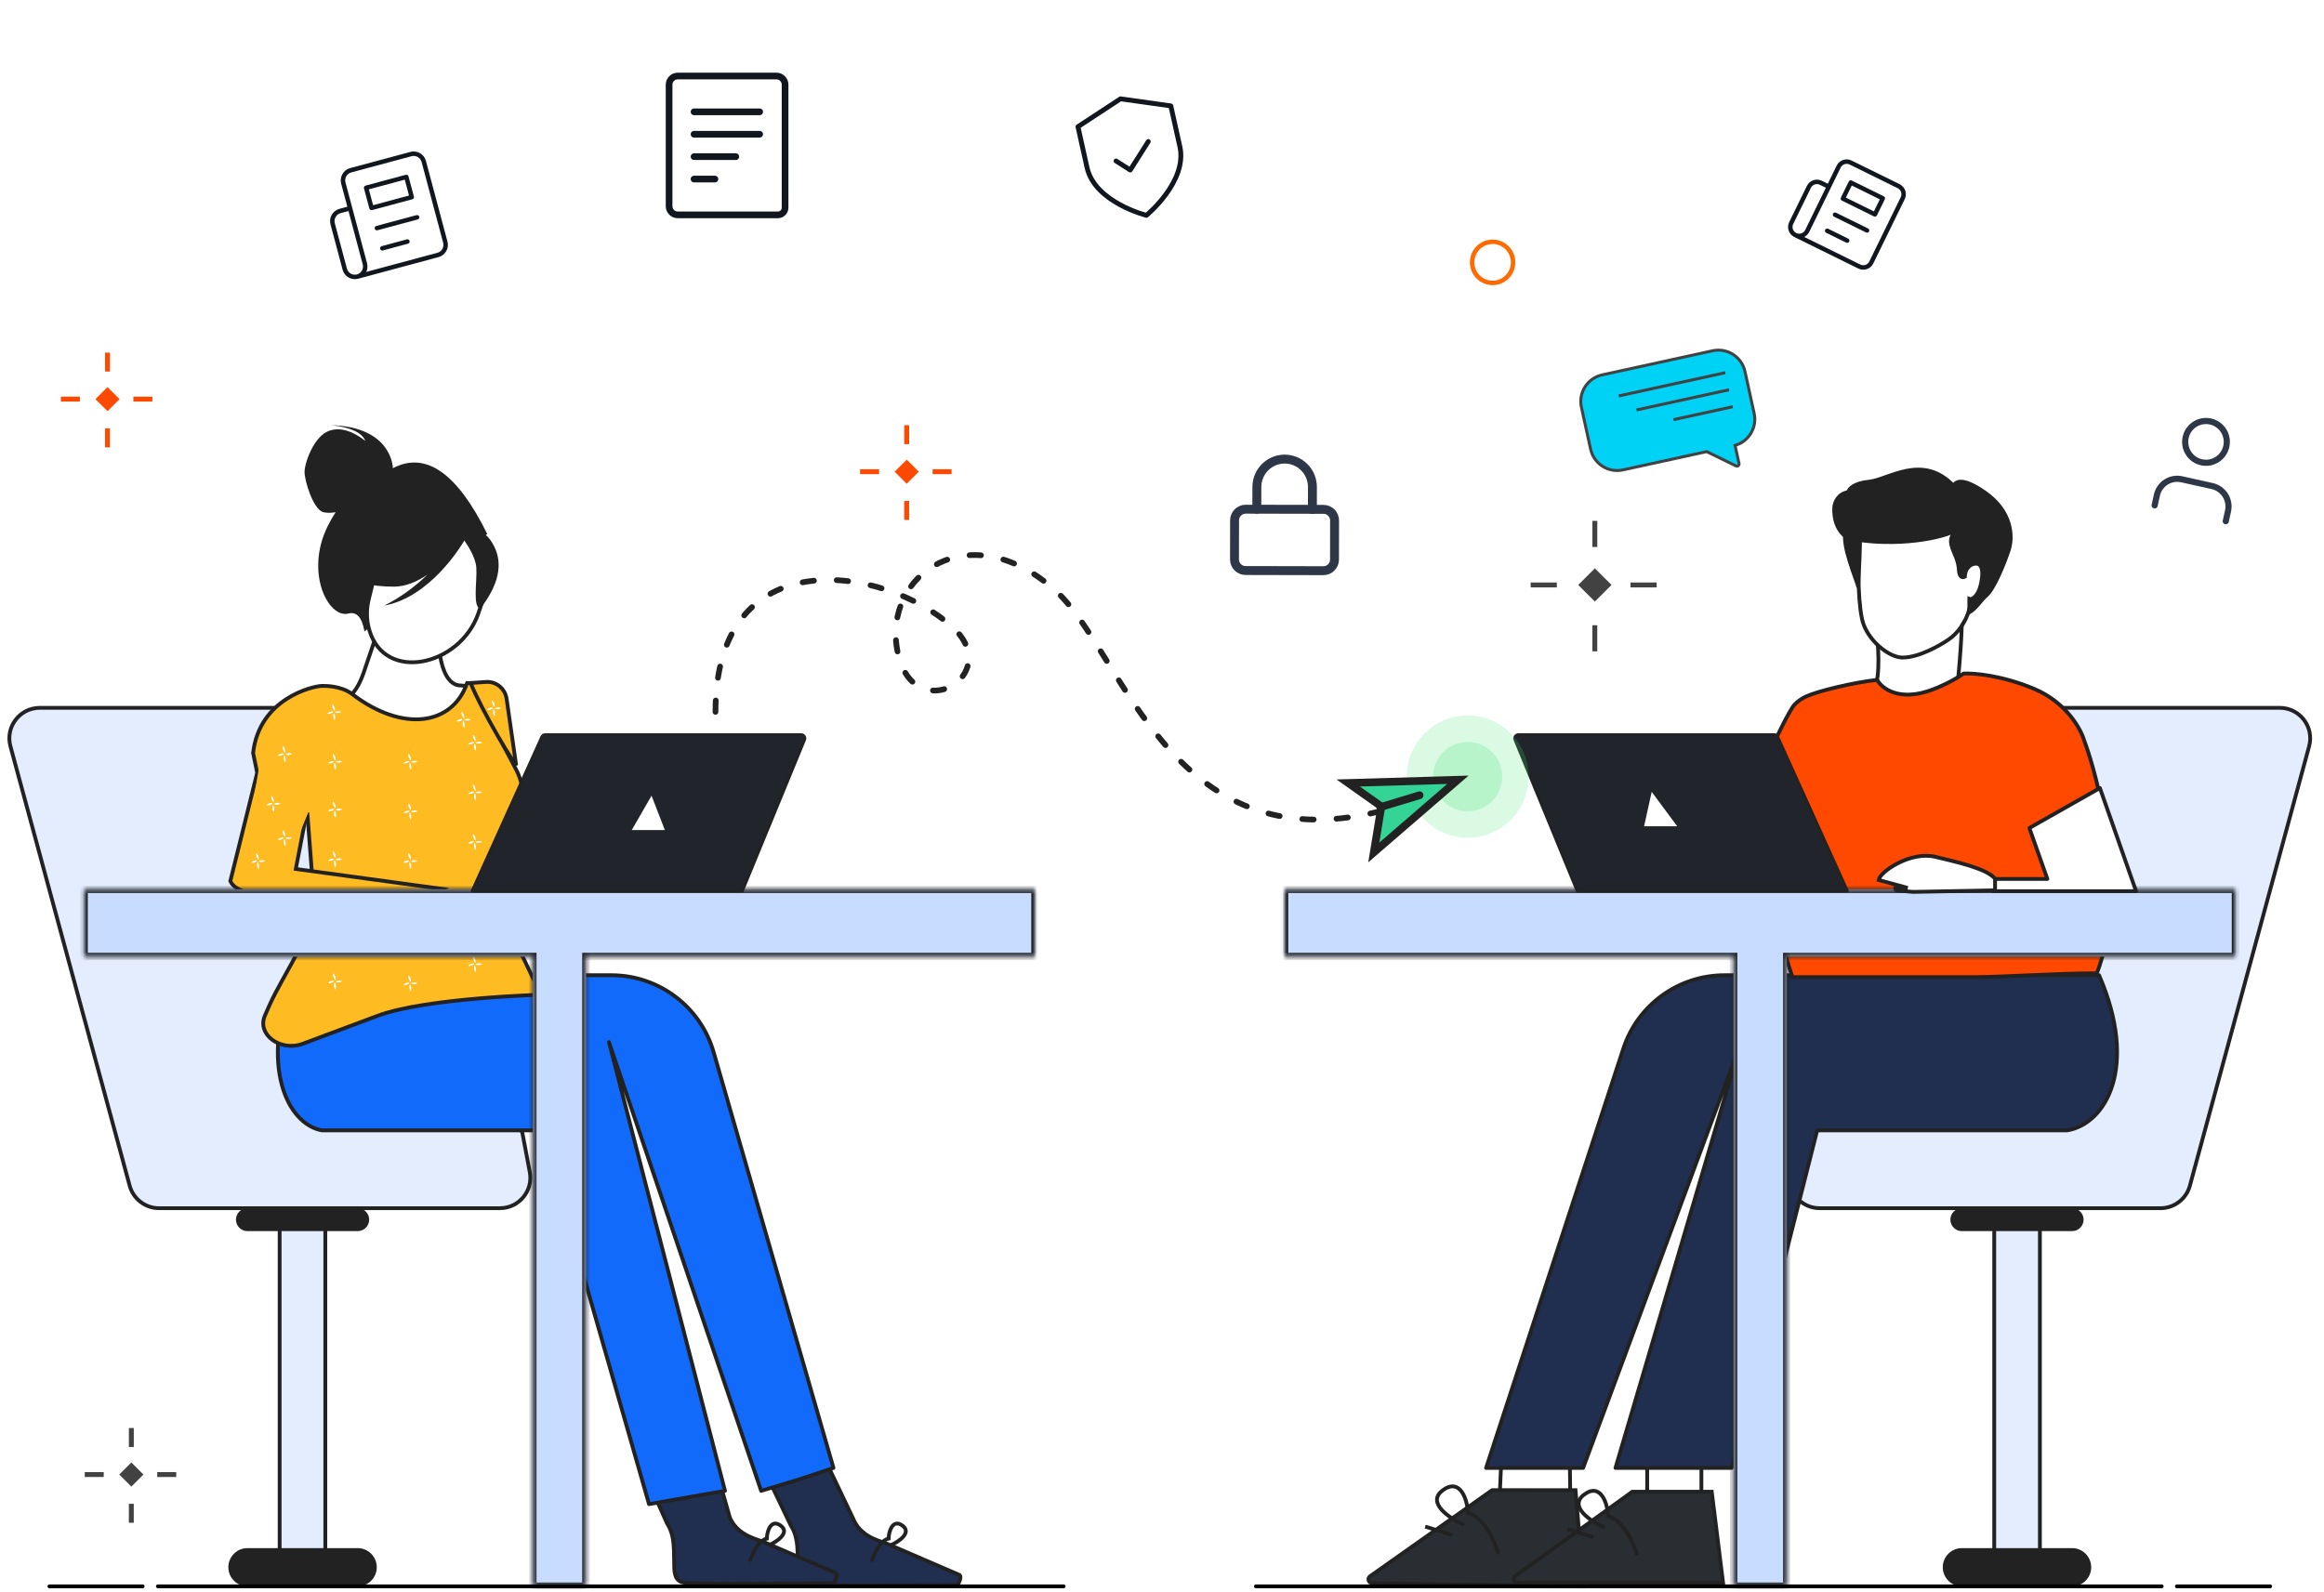 <svg width="521" height="357" viewBox="0 0 521 357" fill="none" xmlns="http://www.w3.org/2000/svg">
<path d="M401.233 262.832L402.893 254.049L446.084 158.724H511.079C515.575 158.724 518.842 163.003 517.664 167.343L490.935 265.877C490.128 268.851 487.426 270.925 484.345 270.925H407.94C403.662 270.925 400.438 267.035 401.233 262.832Z" fill="#E3EDFE" stroke="#222222" stroke-width="0.853" stroke-linejoin="round"/>
<path d="M437.242 273.494C437.242 272.075 438.393 270.925 439.812 270.925H464.534C465.953 270.925 467.104 272.075 467.104 273.494V273.494C467.104 274.913 465.953 276.064 464.534 276.064H439.812C438.393 276.064 437.242 274.913 437.242 273.494V273.494Z" fill="#222222"/>
<path d="M435.535 351.435C435.535 349.079 437.445 347.153 439.801 347.153H464.544C466.9 347.153 468.809 349.079 468.809 351.435V351.435C468.809 353.791 466.9 355.718 464.544 355.718H439.801C437.445 355.718 435.535 353.791 435.535 351.435V351.435Z" fill="#222222"/>
<path d="M463.43 253.472H407.382L388.202 329.166H362.162L390.318 233.667L354.911 329.166H333.154L363.92 235.139C367.133 225.32 376.294 218.679 386.625 218.679H470.575C479.476 239.235 472.111 252.044 463.43 253.472Z" fill="#202F4F" stroke="#222222" stroke-width="0.853" stroke-linejoin="round"/>
<path d="M457.31 275.634L457.31 347.583L447.071 347.583L447.071 275.634L457.31 275.634Z" fill="#E3EDFE" stroke="#222222" stroke-width="0.853"/>
<path d="M336.491 329.045L336.26 334.258L352.009 334.305L351.946 329.166" stroke="#222222" stroke-width="0.853" stroke-linejoin="round"/>
<path d="M369.269 329.167L369.269 334.734L381.423 334.734L381.423 329.167" stroke="#222222" stroke-width="0.853" stroke-linejoin="round"/>
<path d="M355.021 355.718L353.207 334.153L334.502 334.153L307.144 353.455C306.469 353.931 306.797 354.993 307.623 355.006L355.021 355.718Z" fill="#2A2D31" stroke="#222222" stroke-width="0.853"/>
<path d="M325.615 344.237L319.508 342.321" stroke="#222222" stroke-width="0.853"/>
<path d="M335.922 348.453C335.158 345.77 332.715 340.175 329.051 339.256C329.051 336.573 327.423 331.074 323.325 334.274C319.889 336.956 324.725 340.405 328.287 341.938" stroke="#222222" stroke-width="0.853"/>
<path d="M386.285 354.931L383.741 334.5H365.933L339.729 353.386C339.058 353.87 339.4 354.931 340.228 354.931H386.285Z" fill="#2A2D31" stroke="#222222" stroke-width="0.853"/>
<path d="M357.209 344.718L351.394 342.893" stroke="#222222" stroke-width="0.853"/>
<path d="M367.021 348.73C366.295 346.176 363.969 340.85 360.48 339.974C360.48 337.42 358.93 332.185 355.028 335.231C351.757 337.785 356.361 341.068 359.753 342.528" stroke="#222222" stroke-width="0.853"/>
<path d="M439.803 139.205C439.803 143.874 438.958 152.825 438.535 156.716C431.354 157.105 417.499 157.416 419.527 155.548C421.554 153.681 421.216 146.209 420.794 142.707C427.13 139.594 439.803 134.535 439.803 139.205Z" fill="white" stroke="#222222" stroke-width="0.853"/>
<path d="M401.756 158.743C398.306 164.311 392.692 178.009 390.316 184.163L401.834 219.107H429.563H443.214C449.308 219.072 461.131 218.251 470.089 218.251C471.796 213.54 472.521 210.542 472.995 201.307C473.71 187.377 469.471 172.035 467.262 166.106C466.517 163.49 463.228 157.501 456.033 154.47C448.838 151.439 442.482 150.914 440.202 151.031C437.783 152.751 434.601 154.13 433.313 154.605C425.802 157.464 421.856 154.363 420.821 152.455C415.746 152.992 407.62 154.927 404.911 156.163C403.292 156.902 402.106 158.08 401.756 158.743Z" fill="#FF4800" stroke="#222222" stroke-width="0.853" stroke-linejoin="round"/>
<mask id="path-16-inside-1_10020_39227" fill="white">
<path fill-rule="evenodd" clip-rule="evenodd" d="M501.173 199.408H287.951V214.501H388.628V355.718H400.572V214.501H501.173V199.408Z"/>
</mask>
<path fill-rule="evenodd" clip-rule="evenodd" d="M501.173 199.408H287.951V214.501H388.628V355.718H400.572V214.501H501.173V199.408Z" fill="#C7DCFF"/>
<path d="M287.951 199.408V198.555H287.098V199.408H287.951ZM501.173 199.408H502.026V198.555H501.173V199.408ZM287.951 214.501H287.098V215.354H287.951V214.501ZM388.628 214.501H389.481V213.648H388.628V214.501ZM388.628 355.718H387.774V356.571H388.628V355.718ZM400.572 355.718V356.571H401.425V355.718H400.572ZM400.572 214.501V213.648H399.719V214.501H400.572ZM501.173 214.501V215.354H502.026V214.501H501.173ZM287.951 200.261H501.173V198.555H287.951V200.261ZM288.804 214.501V199.408H287.098V214.501H288.804ZM388.628 213.648H287.951V215.354H388.628V213.648ZM389.481 355.718V214.501H387.774V355.718H389.481ZM400.572 354.864H388.628V356.571H400.572V354.864ZM399.719 214.501V355.718H401.425V214.501H399.719ZM501.173 213.648H400.572V215.354H501.173V213.648ZM500.32 199.408V214.501H502.026V199.408H500.32Z" fill="#222222" mask="url(#path-16-inside-1_10020_39227)"/>
<path d="M397.774 164.72H340.4C339.793 164.72 339.38 165.336 339.611 165.898L353.565 199.836H414.207L398.552 165.222C398.414 164.916 398.11 164.72 397.774 164.72Z" fill="#21252B" stroke="#222222" stroke-width="0.597" stroke-linejoin="round"/>
<path d="M370.284 177.567L375.997 185.276H368.578L370.284 177.567Z" fill="white"/>
<path d="M470.764 176.711L454.947 185.675L458.984 197.095H446.875V199.836H478.869L470.764 176.711Z" fill="white" stroke="#222222" stroke-width="0.853" stroke-linejoin="round"/>
<path d="M428.873 199.998L447.258 199.65L447.258 197.047C445.428 194.815 439.007 193.357 433.831 192.127C428.292 190.811 421.436 195.488 421.168 197.324L427.674 199.106L425.359 198.83C425.104 198.8 424.88 199.001 424.882 199.258C424.883 199.48 425.052 199.664 425.272 199.683L428.873 199.998Z" fill="white" stroke="#222222" stroke-width="0.853"/>
<path d="M417.835 140.159C416.532 136.835 416.44 126.986 416.804 121.981L416.658 119.857L420.554 116.33L433.882 113.271L437.991 117.703L444.888 120.369L447.78 128.255L441.519 136.439C440.566 138.303 438.301 142.346 436.867 143.614C435.074 145.198 426.615 147.47 425.271 147.451C423.927 147.432 419.464 144.314 417.835 140.159Z" fill="white"/>
<path d="M441.507 136.456C440.766 139.554 438.814 142.073 436.783 143.45C434.803 144.792 430.149 147.451 426.506 147.451C423.836 147.451 419.464 144.314 417.835 140.159C416.532 136.835 416.44 126.986 416.804 121.981L416.658 119.857L420.554 116.33L433.882 113.271L437.991 117.703L444.888 120.369" stroke="#222222" stroke-width="0.853" stroke-linecap="round"/>
<path d="M414.375 120.689C424.995 122.827 436.261 120.592 438.85 118.653C436.849 120.477 437.276 121.795 437.829 123.329C439.024 126.054 439.077 126.823 439.147 127.842C439.239 129.184 439.76 129.709 440.48 129.322C440.532 127.372 441.842 126.394 442.963 126.394C444.337 126.394 444.741 128.059 444.067 131.061C443.485 133.656 442.108 134.555 441.494 134.298L441.479 137.34C443.091 136.367 444.002 134.649 445.353 133.477C447.042 132.012 449.433 126.118 450.354 123.246C451.275 120.374 451.105 114.657 444.88 110.372C439.9 106.944 438.413 107.976 437.957 108.943C430.96 101.567 423.32 107.601 418.985 108.014C415.517 108.344 414.44 109.715 414.335 110.358C412.031 110.698 411.292 112.741 411.21 113.72C410.971 118.05 413.221 120.17 414.375 120.689Z" fill="#222222" stroke="#222222" stroke-width="0.853" stroke-linecap="round"/>
<path d="M416.944 120.624C417.083 121.333 416.772 128.121 416.555 131.468C416.15 129.843 412.924 122.363 413.726 119.387C414.528 116.411 416.771 119.737 416.944 120.624Z" fill="#222222" stroke="#222222" stroke-width="0.853" stroke-linecap="round" stroke-linejoin="round"/>
<path d="M484.611 355.718H281.553" stroke="black" stroke-width="0.853" stroke-linecap="round"/>
<path d="M488.023 355.718H498.261H508.926" stroke="black" stroke-width="0.853" stroke-linecap="round"/>
<path d="M214.916 353.089L214.932 353.097L214.95 353.102C215.163 353.173 215.244 353.283 215.283 353.41C215.332 353.566 215.328 353.794 215.258 354.086C215.145 354.562 214.896 355.071 214.7 355.44L191.351 355.573L182.966 355.439V355.438H182.959H182.903C182.845 355.437 182.787 355.436 182.731 355.434C182.193 355.421 181.7 355.408 181.245 355.346C180.744 355.278 180.329 355.154 179.993 354.929C179.354 354.501 178.845 353.59 178.875 351.406L178.876 351.406L178.875 351.391L178.813 348.157L178.813 348.15C178.746 346.144 178.49 343.845 177.273 342.058L166.129 318.75L179.359 315.53L191.343 340.693C191.555 341.259 191.903 341.808 192.227 342.264L192.233 342.272L192.239 342.28C193.98 344.498 196.006 345.19 198.774 346.136L198.871 346.169L214.916 353.089Z" fill="#202F4F" stroke="#222222" stroke-width="0.853"/>
<path d="M195.389 350.198C195.814 348.681 197.176 345.518 199.219 344.998C199.219 343.482 200.127 340.373 202.412 342.182C204.327 343.698 201.631 345.648 199.645 346.515" stroke="#222222" stroke-width="0.853"/>
<path d="M187.188 352.662L187.205 352.669L187.222 352.675C187.435 352.746 187.516 352.855 187.556 352.982C187.605 353.139 187.6 353.366 187.531 353.658C187.418 354.135 187.168 354.644 186.973 355.012L163.624 355.146L155.239 355.011L155.239 355.011H155.232H155.175C155.118 355.009 155.06 355.008 155.003 355.006C154.466 354.993 153.973 354.981 153.518 354.919C153.017 354.85 152.601 354.726 152.266 354.501C151.626 354.073 151.118 353.162 151.148 350.978L151.148 350.978L151.148 350.964L151.086 347.729H151.086L151.086 347.723C151.019 345.718 150.764 343.422 149.549 341.635L143.972 329.118L160.085 327.905L163.599 340.216L163.603 340.232L163.609 340.247C163.82 340.819 164.172 341.375 164.499 341.836L164.505 341.845L164.512 341.853C166.253 344.07 168.279 344.762 171.047 345.709L171.143 345.742L187.188 352.662Z" fill="#202F4F" stroke="#222222" stroke-width="0.853"/>
<path d="M168.088 350.198C168.514 348.681 169.876 345.518 171.919 344.999C171.919 343.482 172.826 340.373 175.111 342.182C177.026 343.699 174.33 345.648 172.344 346.515" stroke="#222222" stroke-width="0.853"/>
<path d="M118.769 262.831L117.109 254.049L73.918 158.724H8.923C4.427 158.724 1.16 163.003 2.338 167.343L29.067 265.876C29.874 268.85 32.576 270.925 35.657 270.925H112.062C116.34 270.925 119.564 267.035 118.769 262.831Z" fill="#E3EDFE" stroke="#222222" stroke-width="0.853" stroke-linejoin="round"/>
<path d="M82.76 273.494C82.76 272.075 81.609 270.925 80.19 270.925H55.468C54.049 270.925 52.898 272.075 52.898 273.494V273.494C52.898 274.913 54.049 276.064 55.468 276.064H80.19C81.609 276.064 82.76 274.913 82.76 273.494V273.494Z" fill="#222222"/>
<path d="M84.465 351.435C84.465 349.079 82.555 347.153 80.199 347.153H55.456C53.1 347.153 51.191 349.079 51.191 351.435V351.435C51.191 353.791 53.1 355.718 55.456 355.718H80.199C82.555 355.718 84.465 353.791 84.465 351.435V351.435Z" fill="#222222"/>
<path d="M72.129 253.472H121.485L145.5 337.286L162.532 334.305L136.511 233.667L170.637 334.305L179.169 331.736L186.848 329.166L159.991 235.954C157.043 225.723 147.681 218.678 137.035 218.678H65.838C58 239.234 64.486 252.044 72.129 253.472Z" fill="#126AFA" stroke="#222222" stroke-width="0.853" stroke-linejoin="round"/>
<path d="M62.692 275.634L62.692 347.583L72.93 347.583L72.93 275.634L62.692 275.634Z" fill="#E3EDFE" stroke="#222222" stroke-width="0.853"/>
<path d="M103.169 153.704L110.161 154.252L91.696 176.857L77.294 157.282C77.454 157.03 77.65 156.823 77.895 156.594C77.966 156.527 78.044 156.456 78.125 156.382C78.393 156.139 78.707 155.854 79.036 155.485C79.912 154.504 80.906 152.929 81.925 149.667L85.893 137.975L98.571 146.426C98.699 147.394 98.992 149.063 99.613 150.549C100.262 152.103 101.356 153.652 103.169 153.704Z" fill="white" stroke="#222222" stroke-width="0.853"/>
<path d="M72.138 153.811L72.139 153.811L72.153 153.811C72.475 153.804 73.536 153.782 74.837 154C76.162 154.223 77.703 154.691 78.961 155.649C84.585 159.938 90.216 161.743 94.879 161.215C99.47 160.696 103.067 157.919 104.72 153.169L106.593 153.257C106.645 153.416 106.718 153.638 106.816 153.921C107.03 154.539 107.361 155.445 107.827 156.603C108.759 158.921 110.234 162.247 112.41 166.295L112.41 166.296C112.755 166.936 113.633 168.608 114.425 170.123C114.821 170.879 115.196 171.596 115.471 172.123L115.801 172.754L115.891 172.928L115.915 172.973L115.919 172.98C117.796 177.019 117.393 180.374 116.533 182.718C116.101 183.896 115.552 184.822 115.112 185.452C114.892 185.767 114.7 186.008 114.565 186.168C114.497 186.248 114.443 186.308 114.408 186.347C114.39 186.366 114.376 186.38 114.368 186.389L114.359 186.399L114.357 186.4L114.357 186.401L114.357 186.401L114.357 186.401L114.337 186.421L114.32 186.443C113.809 187.123 113.484 187.855 113.441 188.686L113.441 188.686L113.441 188.695L113.867 188.708C113.441 188.695 113.441 188.695 113.441 188.695L113.441 188.696L113.441 188.698L113.44 188.707L113.44 188.741L113.436 188.875C113.434 188.992 113.43 189.164 113.427 189.385C113.421 189.828 113.415 190.469 113.418 191.262C113.424 192.847 113.465 195.042 113.604 197.48C113.881 202.337 114.551 208.223 116.146 212.156C116.738 213.62 118.112 216.5 119.329 218.999C119.94 220.252 120.514 221.414 120.935 222.263C121.087 222.571 121.22 222.837 121.327 223.052C121.183 223.057 121.018 223.062 120.833 223.069C120.087 223.096 119.009 223.139 117.683 223.203C115.031 223.332 111.382 223.545 107.395 223.885C99.442 224.563 90.078 225.749 84.63 227.791L67.943 234.028L67.941 234.029C65.386 234.997 62.766 234.463 61.028 233.159C59.297 231.859 58.478 229.839 59.376 227.761C59.376 227.761 59.376 227.761 59.376 227.76L60.317 225.617C61.198 223.625 62.292 221.6 63.436 219.539C63.636 219.177 63.839 218.814 64.041 218.45C64.992 216.745 65.954 215.017 66.828 213.28C68.947 209.071 70.585 204.735 70.281 200.375L70.281 200.372L68.925 182.657L68.91 182.461L68.751 182.345L57.885 174.411L56.742 168.847C57.437 162.754 60.751 159.017 64.168 156.785C67.618 154.532 71.148 153.831 72.138 153.811Z" fill="#FFBB22" stroke="#222222" stroke-width="0.853"/>
<path d="M74.663 179.722C74.911 179.919 75.041 180.158 75.144 180.408C75.232 180.662 75.289 180.932 75.222 181.244C74.973 181.046 74.844 180.807 74.741 180.558C74.658 180.299 74.601 180.034 74.663 179.722Z" fill="white"/>
<path d="M74.942 181.43C74.761 181.664 74.539 181.773 74.311 181.851C74.078 181.918 73.835 181.955 73.551 181.867C73.732 181.633 73.954 181.524 74.182 181.446C74.42 181.378 74.663 181.342 74.942 181.43Z" fill="white"/>
<path d="M75.18 183.353C74.989 183.103 74.921 182.838 74.885 182.568C74.864 182.298 74.875 182.029 75.014 181.743C75.211 181.992 75.273 182.257 75.309 182.527C75.33 182.792 75.314 183.067 75.18 183.353Z" fill="white"/>
<path d="M75.225 181.575C75.457 181.394 75.701 181.347 75.944 181.321C76.187 181.316 76.43 181.342 76.683 181.497C76.45 181.679 76.207 181.731 75.964 181.752C75.721 181.757 75.478 181.731 75.225 181.575Z" fill="white"/>
<path d="M74.663 190.856C74.911 191.053 75.041 191.292 75.144 191.541C75.232 191.796 75.289 192.066 75.222 192.377C74.973 192.18 74.844 191.941 74.741 191.692C74.658 191.432 74.601 191.167 74.663 190.856Z" fill="white"/>
<path d="M74.942 192.564C74.761 192.798 74.539 192.907 74.311 192.985C74.078 193.052 73.835 193.089 73.551 193.001C73.732 192.767 73.954 192.658 74.182 192.58C74.42 192.512 74.663 192.476 74.942 192.564Z" fill="white"/>
<path d="M75.18 194.486C74.989 194.237 74.921 193.972 74.885 193.702C74.864 193.432 74.875 193.162 75.014 192.876C75.211 193.126 75.273 193.39 75.309 193.66C75.33 193.925 75.314 194.201 75.18 194.486Z" fill="white"/>
<path d="M75.225 192.71C75.457 192.528 75.701 192.481 75.944 192.455C76.187 192.45 76.43 192.476 76.683 192.632C76.45 192.814 76.207 192.866 75.964 192.886C75.721 192.892 75.478 192.866 75.225 192.71Z" fill="white"/>
<path d="M74.663 218.263C74.911 218.461 75.041 218.7 75.144 218.949C75.232 219.203 75.289 219.473 75.222 219.785C74.973 219.588 74.844 219.349 74.741 219.099C74.658 218.84 74.601 218.575 74.663 218.263Z" fill="white"/>
<path d="M74.942 219.972C74.761 220.206 74.539 220.315 74.311 220.393C74.078 220.46 73.835 220.497 73.551 220.408C73.732 220.175 73.954 220.066 74.182 219.988C74.42 219.92 74.663 219.884 74.942 219.972Z" fill="white"/>
<path d="M75.18 221.894C74.989 221.645 74.921 221.38 74.885 221.11C74.864 220.84 74.875 220.57 75.014 220.284C75.211 220.534 75.273 220.798 75.309 221.068C75.33 221.333 75.314 221.608 75.18 221.894Z" fill="white"/>
<path d="M75.225 220.118C75.457 219.936 75.701 219.889 75.944 219.863C76.187 219.858 76.43 219.884 76.683 220.04C76.45 220.221 76.207 220.273 75.964 220.294C75.721 220.299 75.478 220.273 75.225 220.118Z" fill="white"/>
<path d="M63.395 167.289C63.644 167.486 63.773 167.725 63.876 167.974C63.964 168.229 64.021 168.499 63.954 168.81C63.706 168.613 63.576 168.374 63.473 168.125C63.39 167.865 63.333 167.6 63.395 167.289Z" fill="white"/>
<path d="M63.675 168.997C63.493 169.231 63.271 169.34 63.044 169.418C62.811 169.485 62.568 169.521 62.283 169.433C62.464 169.2 62.687 169.09 62.914 169.013C63.152 168.945 63.395 168.909 63.675 168.997Z" fill="white"/>
<path d="M63.912 170.919C63.721 170.669 63.654 170.405 63.618 170.135C63.597 169.865 63.607 169.595 63.747 169.309C63.943 169.558 64.005 169.823 64.042 170.093C64.062 170.358 64.047 170.633 63.912 170.919Z" fill="white"/>
<path d="M63.955 169.142C64.188 168.96 64.431 168.913 64.674 168.887C64.917 168.882 65.16 168.908 65.414 169.064C65.181 169.246 64.938 169.297 64.695 169.318C64.452 169.323 64.209 169.298 63.955 169.142Z" fill="white"/>
<path d="M74.487 157.867C74.736 158.064 74.865 158.303 74.968 158.553C75.056 158.807 75.113 159.077 75.046 159.389C74.797 159.191 74.668 158.952 74.565 158.703C74.482 158.444 74.425 158.179 74.487 157.867Z" fill="white"/>
<path d="M74.766 159.576C74.585 159.81 74.363 159.919 74.135 159.996C73.903 160.064 73.659 160.1 73.375 160.012C73.556 159.778 73.778 159.669 74.006 159.591C74.244 159.524 74.487 159.488 74.766 159.576Z" fill="white"/>
<path d="M75.004 161.498C74.813 161.248 74.746 160.984 74.709 160.714C74.689 160.444 74.699 160.174 74.839 159.888C75.035 160.137 75.097 160.402 75.133 160.672C75.154 160.937 75.139 161.212 75.004 161.498Z" fill="white"/>
<path d="M75.049 159.72C75.282 159.539 75.525 159.492 75.768 159.466C76.011 159.461 76.254 159.487 76.507 159.642C76.275 159.824 76.032 159.876 75.788 159.897C75.545 159.902 75.302 159.876 75.049 159.72Z" fill="white"/>
<path d="M103.495 159.58C103.743 159.777 103.873 160.016 103.976 160.265C104.064 160.52 104.121 160.79 104.054 161.101C103.805 160.904 103.676 160.665 103.573 160.416C103.49 160.156 103.433 159.891 103.495 159.58Z" fill="white"/>
<path d="M103.774 161.288C103.593 161.522 103.371 161.631 103.143 161.709C102.91 161.776 102.667 161.813 102.383 161.724C102.564 161.491 102.786 161.382 103.014 161.304C103.252 161.236 103.495 161.2 103.774 161.288Z" fill="white"/>
<path d="M104.012 163.21C103.821 162.961 103.753 162.696 103.717 162.426C103.696 162.156 103.707 161.886 103.846 161.6C104.043 161.85 104.105 162.114 104.141 162.384C104.162 162.649 104.146 162.924 104.012 163.21Z" fill="white"/>
<path d="M104.057 161.433C104.289 161.251 104.532 161.205 104.776 161.179C105.019 161.173 105.262 161.199 105.515 161.355C105.282 161.537 105.039 161.589 104.796 161.61C104.553 161.615 104.31 161.589 104.057 161.433Z" fill="white"/>
<path d="M74.663 169.002C74.911 169.199 75.041 169.438 75.144 169.687C75.232 169.942 75.289 170.212 75.222 170.523C74.973 170.326 74.844 170.087 74.741 169.838C74.658 169.578 74.601 169.313 74.663 169.002Z" fill="white"/>
<path d="M74.942 170.71C74.761 170.944 74.539 171.053 74.311 171.131C74.078 171.198 73.835 171.235 73.551 171.146C73.732 170.913 73.954 170.804 74.182 170.726C74.42 170.658 74.663 170.622 74.942 170.71Z" fill="white"/>
<path d="M75.18 172.632C74.989 172.383 74.921 172.118 74.885 171.848C74.864 171.578 74.875 171.308 75.014 171.023C75.211 171.272 75.273 171.537 75.309 171.807C75.33 172.072 75.314 172.347 75.18 172.632Z" fill="white"/>
<path d="M75.225 170.855C75.457 170.673 75.701 170.627 75.944 170.601C76.187 170.596 76.43 170.621 76.683 170.777C76.45 170.959 76.207 171.011 75.964 171.032C75.721 171.037 75.478 171.011 75.225 170.855Z" fill="white"/>
<path d="M91.55 169.002C91.798 169.199 91.927 169.438 92.031 169.687C92.119 169.942 92.176 170.212 92.108 170.523C91.86 170.326 91.731 170.087 91.627 169.838C91.544 169.578 91.488 169.313 91.55 169.002Z" fill="white"/>
<path d="M91.829 170.71C91.648 170.944 91.425 171.053 91.198 171.131C90.965 171.198 90.722 171.235 90.438 171.146C90.618 170.913 90.841 170.804 91.069 170.726C91.306 170.658 91.55 170.622 91.829 170.71Z" fill="white"/>
<path d="M92.067 172.632C91.875 172.383 91.808 172.118 91.772 171.848C91.751 171.578 91.761 171.308 91.901 171.022C92.098 171.272 92.16 171.536 92.196 171.806C92.217 172.071 92.201 172.347 92.067 172.632Z" fill="white"/>
<path d="M92.109 170.855C92.342 170.673 92.585 170.627 92.828 170.601C93.071 170.596 93.314 170.621 93.568 170.777C93.335 170.959 93.092 171.011 92.849 171.032C92.606 171.037 92.363 171.011 92.109 170.855Z" fill="white"/>
<path d="M91.55 180.136C91.798 180.334 91.927 180.572 92.031 180.822C92.119 181.076 92.176 181.346 92.108 181.658C91.86 181.46 91.731 181.221 91.627 180.972C91.544 180.713 91.488 180.448 91.55 180.136Z" fill="white"/>
<path d="M91.829 181.845C91.648 182.078 91.425 182.187 91.198 182.265C90.965 182.333 90.722 182.369 90.438 182.281C90.618 182.047 90.841 181.938 91.069 181.86C91.306 181.793 91.55 181.756 91.829 181.845Z" fill="white"/>
<path d="M92.067 183.766C91.875 183.516 91.808 183.252 91.772 182.982C91.751 182.712 91.761 182.442 91.901 182.156C92.098 182.405 92.16 182.67 92.196 182.94C92.217 183.205 92.201 183.48 92.067 183.766Z" fill="white"/>
<path d="M92.109 181.989C92.342 181.808 92.585 181.761 92.828 181.735C93.071 181.73 93.314 181.756 93.568 181.911C93.335 182.093 93.092 182.145 92.849 182.166C92.606 182.171 92.363 182.145 92.109 181.989Z" fill="white"/>
<path d="M91.55 191.271C91.798 191.468 91.927 191.707 92.031 191.956C92.119 192.21 92.176 192.48 92.108 192.792C91.86 192.595 91.731 192.356 91.627 192.107C91.544 191.847 91.488 191.582 91.55 191.271Z" fill="white"/>
<path d="M91.829 192.979C91.648 193.213 91.425 193.322 91.198 193.4C90.965 193.467 90.722 193.503 90.438 193.415C90.618 193.181 90.841 193.072 91.069 192.995C91.306 192.927 91.55 192.891 91.829 192.979Z" fill="white"/>
<path d="M92.067 194.9C91.875 194.651 91.808 194.386 91.772 194.116C91.751 193.846 91.761 193.576 91.901 193.291C92.098 193.54 92.16 193.805 92.196 194.075C92.217 194.34 92.201 194.615 92.067 194.9Z" fill="white"/>
<path d="M92.109 193.124C92.342 192.942 92.585 192.895 92.828 192.869C93.071 192.864 93.314 192.89 93.568 193.046C93.335 193.228 93.092 193.279 92.849 193.3C92.606 193.305 92.363 193.279 92.109 193.124Z" fill="white"/>
<path d="M91.55 218.678C91.798 218.876 91.927 219.114 92.031 219.364C92.119 219.618 92.176 219.888 92.108 220.2C91.86 220.002 91.731 219.763 91.627 219.514C91.544 219.255 91.488 218.99 91.55 218.678Z" fill="white"/>
<path d="M91.829 220.386C91.648 220.62 91.425 220.729 91.198 220.807C90.965 220.875 90.722 220.911 90.438 220.823C90.618 220.589 90.841 220.48 91.069 220.402C91.306 220.334 91.55 220.298 91.829 220.386Z" fill="white"/>
<path d="M92.067 222.309C91.875 222.059 91.808 221.795 91.772 221.525C91.751 221.255 91.761 220.985 91.901 220.699C92.098 220.948 92.16 221.213 92.196 221.483C92.217 221.748 92.201 222.023 92.067 222.309Z" fill="white"/>
<path d="M92.109 220.532C92.342 220.35 92.585 220.303 92.828 220.277C93.071 220.272 93.314 220.298 93.568 220.454C93.335 220.635 93.092 220.687 92.849 220.708C92.606 220.713 92.363 220.687 92.109 220.532Z" fill="white"/>
<path d="M106.054 164.719C106.302 164.917 106.431 165.155 106.535 165.405C106.623 165.659 106.679 165.929 106.612 166.241C106.364 166.043 106.235 165.804 106.131 165.555C106.048 165.296 105.992 165.031 106.054 164.719Z" fill="white"/>
<path d="M106.333 166.427C106.152 166.661 105.929 166.77 105.702 166.848C105.469 166.916 105.226 166.952 104.941 166.864C105.122 166.63 105.345 166.521 105.572 166.443C105.81 166.376 106.053 166.339 106.333 166.427Z" fill="white"/>
<path d="M106.571 168.349C106.379 168.1 106.312 167.835 106.276 167.565C106.255 167.295 106.265 167.025 106.405 166.74C106.602 166.989 106.664 167.254 106.7 167.524C106.721 167.788 106.705 168.064 106.571 168.349Z" fill="white"/>
<path d="M106.615 166.572C106.848 166.39 107.091 166.343 107.334 166.317C107.577 166.312 107.82 166.338 108.074 166.494C107.841 166.676 107.598 166.728 107.355 166.748C107.112 166.754 106.869 166.728 106.615 166.572Z" fill="white"/>
<path d="M106.054 175.854C106.302 176.051 106.431 176.29 106.535 176.539C106.623 176.794 106.679 177.064 106.612 177.375C106.364 177.178 106.235 176.939 106.131 176.69C106.048 176.43 105.992 176.166 106.054 175.854Z" fill="white"/>
<path d="M106.333 177.562C106.152 177.796 105.929 177.905 105.702 177.983C105.469 178.05 105.226 178.087 104.941 177.998C105.122 177.765 105.345 177.656 105.572 177.578C105.81 177.51 106.053 177.474 106.333 177.562Z" fill="white"/>
<path d="M106.571 179.484C106.379 179.235 106.312 178.97 106.276 178.7C106.255 178.43 106.265 178.16 106.405 177.874C106.602 178.124 106.664 178.388 106.7 178.658C106.721 178.923 106.705 179.198 106.571 179.484Z" fill="white"/>
<path d="M106.615 177.706C106.848 177.524 107.091 177.478 107.334 177.452C107.577 177.447 107.82 177.473 108.074 177.628C107.841 177.81 107.598 177.862 107.355 177.883C107.112 177.888 106.869 177.862 106.615 177.706Z" fill="white"/>
<path d="M106.054 186.988C106.302 187.185 106.431 187.424 106.535 187.673C106.623 187.928 106.679 188.198 106.612 188.509C106.364 188.312 106.235 188.073 106.131 187.824C106.048 187.564 105.992 187.299 106.054 186.988Z" fill="white"/>
<path d="M106.333 188.696C106.152 188.93 105.929 189.039 105.702 189.117C105.469 189.184 105.226 189.22 104.941 189.132C105.122 188.898 105.345 188.789 105.572 188.712C105.81 188.644 106.053 188.608 106.333 188.696Z" fill="white"/>
<path d="M106.571 190.618C106.379 190.369 106.312 190.104 106.276 189.834C106.255 189.564 106.265 189.294 106.405 189.009C106.602 189.258 106.664 189.523 106.7 189.793C106.721 190.057 106.705 190.333 106.571 190.618Z" fill="white"/>
<path d="M106.615 188.841C106.848 188.659 107.091 188.613 107.334 188.587C107.577 188.581 107.82 188.607 108.074 188.763C107.841 188.945 107.598 188.997 107.355 189.017C107.112 189.023 106.869 188.997 106.615 188.841Z" fill="white"/>
<path d="M106.054 214.396C106.302 214.593 106.431 214.832 106.535 215.081C106.623 215.336 106.679 215.606 106.612 215.917C106.364 215.72 106.235 215.481 106.131 215.232C106.048 214.972 105.992 214.707 106.054 214.396Z" fill="white"/>
<path d="M106.333 216.104C106.152 216.338 105.929 216.447 105.702 216.525C105.469 216.592 105.226 216.628 104.941 216.54C105.122 216.306 105.345 216.197 105.572 216.12C105.81 216.052 106.053 216.016 106.333 216.104Z" fill="white"/>
<path d="M106.571 218.026C106.379 217.776 106.312 217.512 106.276 217.242C106.255 216.972 106.265 216.702 106.405 216.416C106.602 216.665 106.664 216.93 106.7 217.2C106.721 217.465 106.705 217.74 106.571 218.026Z" fill="white"/>
<path d="M106.615 216.248C106.848 216.067 107.091 216.02 107.334 215.994C107.577 215.989 107.82 216.015 108.074 216.171C107.841 216.352 107.598 216.404 107.355 216.425C107.112 216.43 106.869 216.404 106.615 216.248Z" fill="white"/>
<path d="M99.242 199.343L85.331 206.241L56.345 200.375L56.343 200.375C55.042 200.116 53.944 199.69 53.124 199.17C52.351 198.679 51.854 198.124 51.636 197.572L57.471 174.033L63.723 179.022L63.723 179.022L63.729 179.027L68.639 182.796L66.396 194.413L66.31 194.856L66.757 194.917L99.242 199.343Z" fill="#FFBB22" stroke="#222222" stroke-width="0.853"/>
<path d="M108.955 152.92L108.955 152.92L108.957 152.92C111.22 152.757 113.244 154.411 113.575 156.716L115.712 171.611C115.469 171.281 115.184 170.87 114.866 170.389C113.927 168.97 112.719 166.982 111.467 164.805C109.114 160.71 106.631 155.989 105.502 153.154L108.955 152.92Z" fill="#FFBB22" stroke="#222222" stroke-width="0.853"/>
<path d="M57.164 177.504L58.017 172.428L69.962 180.069L67.485 186.132L57.164 177.504Z" fill="#FFBB22"/>
<path d="M110.321 157.01C110.569 157.208 110.699 157.446 110.802 157.696C110.89 157.95 110.947 158.22 110.88 158.532C110.632 158.334 110.502 158.095 110.399 157.846C110.316 157.587 110.259 157.322 110.321 157.01Z" fill="white"/>
<path d="M110.6 158.719C110.419 158.953 110.197 159.062 109.969 159.14C109.737 159.207 109.493 159.243 109.209 159.155C109.39 158.921 109.612 158.812 109.84 158.735C110.078 158.667 110.321 158.631 110.6 158.719Z" fill="white"/>
<path d="M110.838 160.64C110.647 160.391 110.58 160.126 110.543 159.856C110.523 159.586 110.533 159.316 110.673 159.031C110.869 159.28 110.931 159.545 110.967 159.815C110.988 160.079 110.973 160.355 110.838 160.64Z" fill="white"/>
<path d="M110.883 158.863C111.116 158.681 111.359 158.635 111.602 158.609C111.845 158.604 112.088 158.63 112.341 158.785C112.109 158.967 111.866 159.019 111.622 159.04C111.379 159.045 111.136 159.019 110.883 158.863Z" fill="white"/>
<path d="M57.425 191.271C57.673 191.468 57.802 191.707 57.906 191.956C57.994 192.21 58.051 192.48 57.983 192.792C57.735 192.595 57.606 192.356 57.502 192.107C57.419 191.847 57.363 191.582 57.425 191.271Z" fill="white"/>
<path d="M57.702 192.979C57.521 193.213 57.298 193.322 57.071 193.4C56.838 193.467 56.595 193.503 56.31 193.415C56.492 193.181 56.714 193.072 56.942 192.995C57.179 192.927 57.423 192.891 57.702 192.979Z" fill="white"/>
<path d="M57.94 194.9C57.748 194.651 57.681 194.386 57.645 194.116C57.624 193.846 57.635 193.576 57.774 193.291C57.971 193.54 58.033 193.805 58.069 194.075C58.09 194.34 58.074 194.615 57.94 194.9Z" fill="white"/>
<path d="M57.984 193.124C58.217 192.942 58.46 192.895 58.703 192.869C58.946 192.864 59.19 192.89 59.443 193.046C59.21 193.228 58.967 193.279 58.724 193.3C58.481 193.305 58.238 193.279 57.984 193.124Z" fill="white"/>
<path d="M63.395 186.132C63.644 186.329 63.773 186.568 63.876 186.817C63.964 187.071 64.021 187.341 63.954 187.653C63.706 187.456 63.576 187.217 63.473 186.968C63.39 186.708 63.333 186.443 63.395 186.132Z" fill="white"/>
<path d="M63.675 187.84C63.493 188.073 63.271 188.182 63.044 188.26C62.811 188.328 62.568 188.364 62.283 188.276C62.464 188.042 62.687 187.933 62.914 187.855C63.152 187.788 63.395 187.752 63.675 187.84Z" fill="white"/>
<path d="M63.912 189.761C63.721 189.512 63.654 189.247 63.618 188.977C63.597 188.707 63.607 188.437 63.747 188.152C63.943 188.401 64.005 188.666 64.042 188.936C64.062 189.201 64.047 189.476 63.912 189.761Z" fill="white"/>
<path d="M63.955 187.984C64.188 187.803 64.431 187.756 64.674 187.73C64.917 187.725 65.16 187.751 65.414 187.906C65.181 188.088 64.938 188.14 64.695 188.161C64.452 188.166 64.209 188.14 63.955 187.984Z" fill="white"/>
<path d="M60.835 178.424C61.083 178.621 61.212 178.86 61.316 179.109C61.404 179.363 61.461 179.633 61.394 179.945C61.145 179.748 61.016 179.509 60.912 179.26C60.83 179 60.773 178.735 60.835 178.424Z" fill="white"/>
<path d="M61.114 180.132C60.933 180.366 60.711 180.475 60.483 180.553C60.25 180.62 60.007 180.656 59.723 180.568C59.904 180.335 60.126 180.225 60.354 180.148C60.592 180.08 60.835 180.044 61.114 180.132Z" fill="white"/>
<path d="M61.352 182.053C61.16 181.804 61.093 181.539 61.057 181.269C61.036 180.999 61.047 180.729 61.186 180.443C61.383 180.693 61.445 180.957 61.481 181.227C61.502 181.492 61.486 181.767 61.352 182.053Z" fill="white"/>
<path d="M61.397 180.276C61.629 180.094 61.872 180.048 62.115 180.022C62.358 180.016 62.602 180.042 62.855 180.198C62.622 180.38 62.379 180.432 62.136 180.453C61.893 180.458 61.65 180.432 61.397 180.276Z" fill="white"/>
<mask id="path-118-inside-2_10020_39227" fill="white">
<path fill-rule="evenodd" clip-rule="evenodd" d="M18.829 199.408H232.051V214.501H131.374V355.717H119.43V214.501H18.829V199.408Z"/>
</mask>
<path fill-rule="evenodd" clip-rule="evenodd" d="M18.829 199.408H232.051V214.501H131.374V355.717H119.43V214.501H18.829V199.408Z" fill="#C7DCFF"/>
<path d="M232.051 199.408V198.555H232.904V199.408H232.051ZM18.829 199.408H17.976V198.555H18.829V199.408ZM232.051 214.501H232.904V215.354H232.051V214.501ZM131.374 214.501H130.521V213.648H131.374V214.501ZM131.374 355.717H132.227V356.571H131.374V355.717ZM119.43 355.717V356.571H118.577V355.717H119.43ZM119.43 214.501V213.648H120.283V214.501H119.43ZM18.829 214.501V215.354H17.976V214.501H18.829ZM232.051 200.261H18.829V198.555H232.051V200.261ZM231.198 214.501V199.408H232.904V214.501H231.198ZM131.374 213.648H232.051V215.354H131.374V213.648ZM130.521 355.717V214.501H132.227V355.717H130.521ZM119.43 354.864H131.374V356.571H119.43V354.864ZM120.283 214.501V355.717H118.577V214.501H120.283ZM18.829 213.648H119.43V215.354H18.829V213.648ZM19.682 199.408V214.501H17.976V199.408H19.682Z" fill="#222222" mask="url(#path-118-inside-2_10020_39227)"/>
<path d="M122.227 164.72H179.602C180.209 164.72 180.622 165.336 180.391 165.897L166.436 199.836H105.795L121.45 165.221C121.588 164.916 121.892 164.72 122.227 164.72Z" fill="#21252B" stroke="#222222" stroke-width="0.597" stroke-linejoin="round"/>
<path d="M146.062 178.424L149.048 186.132H141.629L146.062 178.424Z" fill="white"/>
<path d="M109.228 119.731L81.702 141.594C81.166 138.431 79.956 137.093 78.067 137.58C73.647 138.711 68.267 128.444 73.486 117.933C74.049 116.797 74.638 115.781 75.241 114.857C74.344 115.009 73.357 115.064 72.499 114.857C70.236 114.301 68.253 107.804 68.276 105.79C68.298 103.772 70.392 97.642 73.96 96.544C76.335 95.808 78.983 96.58 81.903 98.865C81.162 97.017 78.648 95.845 74.361 95.344C87.439 95.78 88.055 104.204 88.082 104.985C95.441 101.137 102.486 106.052 109.228 119.731Z" fill="#222222"/>
<path d="M82.812 141.333C82.111 138.983 82.11 136.51 82.724 134.15C83.165 132.451 83.531 130.808 83.873 129.274C84.089 128.305 84.296 127.38 84.505 126.511C85.053 124.238 85.63 122.314 86.474 120.811C87.31 119.322 88.401 118.259 89.985 117.682C91.585 117.099 93.737 116.996 96.72 117.533C102.724 118.613 105.943 120.327 107.664 122.187C109.371 124.03 109.664 126.078 109.655 127.994C109.652 128.69 109.427 130.018 108.998 131.743C108.572 133.454 107.955 135.521 107.187 137.679C105.102 143.534 99.851 147.401 94.687 148.31C92.109 148.764 89.576 148.477 87.478 147.358C85.388 146.244 83.695 144.288 82.812 141.333Z" fill="white" stroke="#222222" stroke-width="0.853"/>
<path d="M107.703 136.455C105.891 136.235 106.98 130.348 106.788 127.317C106.646 125.087 104.972 122.447 104.097 121.206C103.388 122.424 96.461 133.905 86.13 135.803C89.606 134.058 92.829 131.751 95.792 128.887C93.489 130.416 90.954 131.527 88.433 131.549C82.93 131.589 78.708 130.362 76.807 128.495C81.56 126.418 85.032 122.838 87.223 117.752C92.918 113.542 99.193 114.33 104.999 119.483C106.463 118.777 108.81 118.561 110.805 122.564C112.796 126.566 111.76 131.194 107.703 136.455Z" fill="#222222"/>
<path d="M35.391 355.718H238.449" stroke="black" stroke-width="0.853" stroke-linecap="round"/>
<path d="M31.977 355.718H21.739H11.074" stroke="black" stroke-width="0.853" stroke-linecap="round"/>
<path d="M160.398 159.632C160.399 120.87 198.134 126.726 213.461 140.548C225.509 151.413 204.68 163.508 201.209 146.083C197.737 128.658 217.594 115.176 236.741 132.553C251.648 146.083 262.266 193.642 309.233 181.958" stroke="#222222" stroke-width="1.28" stroke-linecap="round" stroke-linejoin="round" stroke-dasharray="2.56 5.12"/>
<g opacity="0.4">
<ellipse opacity="0.5" cx="329.023" cy="174.148" rx="13.658" ry="13.711" fill="#4BE477"/>
<ellipse opacity="0.95" cx="329.022" cy="174.148" rx="7.752" ry="7.782" fill="#4BE477"/>
</g>
<path d="M326.831 174.857L307.98 191.151L309.675 180.846L302.235 175.575L326.831 174.857Z" fill="#34D496" stroke="#222222" stroke-width="1.731"/>
<path d="M309.424 180.996L318.25 178.324" stroke="#222222" stroke-width="1.731" stroke-linecap="round"/>
<rect width="3.827" height="3.827" transform="matrix(-0.708 -0.707 -0.708 0.707 32.156 330.651)" fill="#424242"/>
<path d="M23.256 330.651H19" stroke="#424242" stroke-width="1.1"/>
<path d="M39.506 330.651H35.25" stroke="#424242" stroke-width="1.1"/>
<path d="M29.439 337.211L29.439 341.461" stroke="#424242" stroke-width="1.1"/>
<path d="M29.445 320.22L29.445 324.47" stroke="#424242" stroke-width="1.1"/>
<rect width="3.827" height="3.827" transform="matrix(-0.708 -0.707 -0.708 0.707 205.979 105.771)" fill="#FF4800"/>
<path d="M197.076 105.771H192.82" stroke="#FF4800" stroke-width="1.1"/>
<path d="M213.328 105.771H209.072" stroke="#FF4800" stroke-width="1.1"/>
<path d="M203.262 112.333L203.262 116.582" stroke="#FF4800" stroke-width="1.1"/>
<path d="M203.268 95.342L203.268 99.591" stroke="#FF4800" stroke-width="1.1"/>
<path fill-rule="evenodd" clip-rule="evenodd" d="M383.94 78.655C387.228 77.937 390.476 80.02 391.196 83.307L393.256 92.712C393.949 95.877 392.046 99.004 388.969 99.873L389.858 103.929C389.945 104.327 389.534 104.65 389.168 104.471L382.621 101.27L363.838 105.371C360.551 106.089 357.302 104.007 356.583 100.72L354.522 91.314C353.803 88.027 355.884 84.781 359.171 84.063L383.94 78.655Z" fill="#00D2F6"/>
<path d="M388.969 99.873L388.645 99.944L388.579 99.639L388.879 99.554L388.969 99.873ZM389.858 103.929L389.534 104L389.858 103.929ZM389.168 104.471L389.022 104.768L389.022 104.768L389.168 104.471ZM382.621 101.27L382.55 100.947L382.663 100.922L382.767 100.973L382.621 101.27ZM363.838 105.371L363.909 105.695L363.838 105.371ZM390.872 83.377C390.192 80.269 387.12 78.3 384.011 78.979L383.869 78.331C387.336 77.575 390.761 79.77 391.52 83.236L390.872 83.377ZM392.933 92.783L390.872 83.377L391.52 83.236L393.58 92.641L392.933 92.783ZM388.879 99.554C391.788 98.733 393.588 95.775 392.933 92.783L393.58 92.641C394.311 95.978 392.304 99.275 389.059 100.192L388.879 99.554ZM389.534 104L388.645 99.944L389.293 99.802L390.181 103.858L389.534 104ZM389.313 104.173C389.43 104.23 389.562 104.127 389.534 104L390.181 103.858C390.328 104.527 389.637 105.069 389.022 104.768L389.313 104.173ZM382.767 100.973L389.313 104.173L389.022 104.768L382.476 101.568L382.767 100.973ZM363.767 105.048L382.55 100.947L382.692 101.594L363.909 105.695L363.767 105.048ZM356.906 100.649C357.587 103.757 360.659 105.726 363.767 105.048L363.909 105.695C360.443 106.452 357.018 104.256 356.259 100.79L356.906 100.649ZM354.846 91.244L356.906 100.649L356.259 100.79L354.199 91.385L354.846 91.244ZM359.242 84.387C356.133 85.066 354.165 88.135 354.846 91.244L354.199 91.385C353.44 87.919 355.634 84.496 359.1 83.74L359.242 84.387ZM384.011 78.979L359.242 84.387L359.1 83.74L383.869 78.331L384.011 78.979Z" fill="#424242"/>
<path d="M386.779 83.569L362.891 88.785" stroke="#424242" stroke-width="0.663"/>
<path d="M387.619 87.401L366.882 91.929" stroke="#424242" stroke-width="0.663"/>
<path d="M388.451 91.204L375.168 94.104" stroke="#424242" stroke-width="0.663"/>
<rect width="3.827" height="3.827" transform="matrix(-0.708 -0.707 -0.708 0.707 26.809 89.499)" fill="#FF4800"/>
<path d="M17.908 89.499H13.652" stroke="#FF4800" stroke-width="1.1"/>
<path d="M34.158 89.499H29.902" stroke="#FF4800" stroke-width="1.1"/>
<path d="M24.092 96.059L24.092 100.308" stroke="#FF4800" stroke-width="1.1"/>
<path d="M24.098 79.069L24.098 83.318" stroke="#FF4800" stroke-width="1.1"/>
<rect width="5.272" height="5.272" transform="matrix(-0.708 -0.707 -0.708 0.707 361.271 131.169)" fill="#424242"/>
<path d="M349.01 131.169H343.147" stroke="#424242" stroke-width="1.1"/>
<path d="M371.395 131.169H365.532" stroke="#424242" stroke-width="1.1"/>
<path d="M357.529 140.204L357.529 146.058" stroke="#424242" stroke-width="1.1"/>
<path d="M357.537 116.802L357.537 122.655" stroke="#424242" stroke-width="1.1"/>
<g filter="url(#filter0_dd_10020_39227)">
<rect x="135" y="4" width="56" height="56.217" rx="28" fill="white"/>
</g>
<path d="M176 46.573C176 47.459 175.281 48.178 174.395 48.178H151.926C151.415 48.178 150.925 47.974 150.564 47.611C150.203 47.249 150 46.757 150 46.244V18.984C150 18.471 150.203 17.979 150.564 17.617C150.925 17.254 151.415 17.05 151.926 17.05H174.074C174.585 17.05 175.074 17.254 175.436 17.617C175.797 17.979 176 18.471 176 18.984V46.573Z" stroke="#12161F" stroke-width="1.5" stroke-linecap="round" stroke-linejoin="round"/>
<path d="M155.594 25.074H170.308" stroke="#12161F" stroke-width="1.5" stroke-linecap="round" stroke-linejoin="round"/>
<path d="M155.594 30.101H170.308" stroke="#12161F" stroke-width="1.5" stroke-linecap="round" stroke-linejoin="round"/>
<path d="M155.594 35.127H164.954" stroke="#12161F" stroke-width="1.5" stroke-linecap="round" stroke-linejoin="round"/>
<path d="M155.594 40.154H160.274" stroke="#12161F" stroke-width="1.5" stroke-linecap="round" stroke-linejoin="round"/>
<g filter="url(#filter1_dd_10020_39227)">
<rect x="260" y="88.326" width="56" height="56.217" rx="28" fill="white"/>
</g>
<path d="M296.704 114.218L279.266 114.181C277.891 114.178 276.773 115.296 276.77 116.677L276.752 125.429C276.749 126.811 277.862 127.932 279.237 127.935L296.675 127.972C298.051 127.975 299.169 126.858 299.171 125.477L299.19 116.724C299.193 115.343 298.08 114.221 296.704 114.218Z" stroke="#2D3748" stroke-width="2" stroke-linecap="round" stroke-linejoin="round"/>
<path d="M281.758 114.186L281.768 109.185C281.772 107.527 282.431 105.938 283.601 104.768C284.772 103.598 286.357 102.943 288.009 102.946C289.661 102.95 291.243 103.612 292.409 104.787C293.574 105.962 294.227 107.553 294.224 109.211L294.213 114.213" stroke="#2D3748" stroke-width="2" stroke-linecap="round" stroke-linejoin="round"/>
<g clip-path="url(#clip0_10020_39227)">
<path d="M80.15 62.02C79.553 62.181 78.916 62.096 78.38 61.786C77.844 61.475 77.453 60.964 77.293 60.364L74.575 50.182C74.243 48.938 74.985 47.647 76.225 47.313L78.479 46.707M80.15 62.02L98.181 57.17C98.779 57.009 99.288 56.617 99.598 56.078C99.907 55.541 99.991 54.901 99.831 54.301L95 36.2C94.839 35.6 94.448 35.089 93.912 34.778C93.376 34.468 92.74 34.383 92.142 34.544L78.619 38.182C78.021 38.343 77.511 38.735 77.202 39.273C76.893 39.811 76.809 40.45 76.969 41.05L81.8 59.151C81.96 59.751 81.877 60.391 81.567 60.928C81.258 61.467 80.748 61.859 80.15 62.02Z" stroke="#12161F" stroke-linecap="round" stroke-linejoin="round"/>
<path d="M93.511 48.726L84.496 51.151" stroke="#12161F" stroke-linecap="round" stroke-linejoin="round"/>
<path d="M91.34 54.16L85.705 55.676" stroke="#12161F" stroke-linecap="round" stroke-linejoin="round"/>
<path d="M82.08 42.101L91.095 39.676L92.303 44.201L83.288 46.626L82.08 42.101Z" stroke="#12161F" stroke-linecap="round" stroke-linejoin="round"/>
</g>
<g clip-path="url(#clip1_10020_39227)">
<path d="M402.472 52.702C401.996 52.467 401.632 52.052 401.461 51.548C401.289 51.044 401.324 50.493 401.558 50.015L405.521 41.903C406.005 40.912 407.21 40.498 408.197 40.985L409.993 41.869M402.472 52.702L416.837 59.775C417.314 60.009 417.863 60.044 418.365 59.872C418.867 59.7 419.28 59.335 419.514 58.856L426.56 44.436C426.793 43.958 426.828 43.406 426.657 42.902C426.485 42.398 426.121 41.984 425.645 41.749L414.871 36.444C414.395 36.209 413.845 36.175 413.344 36.347C412.842 36.519 412.428 36.884 412.195 37.362L405.149 51.783C404.915 52.261 404.502 52.627 404 52.799C403.498 52.971 402.949 52.936 402.472 52.702Z" stroke="#12161F" stroke-linecap="round" stroke-linejoin="round"/>
<path d="M418.565 51.681L411.383 48.144" stroke="#12161F" stroke-linecap="round" stroke-linejoin="round"/>
<path d="M414.11 53.959L409.621 51.749" stroke="#12161F" stroke-linecap="round" stroke-linejoin="round"/>
<path d="M414.906 40.933L422.089 44.47L420.327 48.075L413.145 44.538L414.906 40.933Z" stroke="#12161F" stroke-linecap="round" stroke-linejoin="round"/>
</g>
<path d="M498.978 116.872L499.484 114.585C499.752 113.372 499.53 112.102 498.865 111.054C498.2 110.006 497.148 109.265 495.94 108.996L489.106 107.473C487.898 107.203 486.633 107.427 485.589 108.094C484.545 108.761 483.807 109.818 483.539 111.031L483.033 113.317" stroke="#2D3748" stroke-width="1.378" stroke-linecap="round" stroke-linejoin="round"/>
<path d="M493.534 103.661C496.051 104.222 498.543 102.629 499.102 100.103C499.66 97.578 498.074 95.075 495.558 94.514C493.042 93.954 490.549 95.547 489.99 98.072C489.432 100.598 491.018 103.1 493.534 103.661Z" stroke="#2D3748" stroke-width="1.378" stroke-linecap="round" stroke-linejoin="round"/>
<g clip-path="url(#clip2_10020_39227)">
<path d="M257.005 48.286C257.005 48.286 266.254 40.727 264.511 32.889L262.478 23.745L251.196 22.159L241.657 28.41L243.69 37.555C245.433 45.393 257.005 48.286 257.005 48.286Z" stroke="#12161F" stroke-width="1.084" stroke-linecap="round" stroke-linejoin="round"/>
<path d="M250.198 36.097L253.382 38.126L257.425 31.734" stroke="#12161F" stroke-width="1.084" stroke-linecap="round" stroke-linejoin="round"/>
</g>
<path d="M339.183 58.326C339.461 60.859 337.64 63.136 335.121 63.414C332.602 63.693 330.332 61.868 330.054 59.335C329.776 56.801 331.597 54.525 334.116 54.246C336.635 53.968 338.905 55.793 339.183 58.326Z" stroke="#FF6B00"/>
<defs>
<filter id="filter0_dd_10020_39227" x="131" y="0" width="64" height="66.217" filterUnits="userSpaceOnUse" color-interpolation-filters="sRGB">
<feFlood flood-opacity="0" result="BackgroundImageFix"/>
<feColorMatrix in="SourceAlpha" type="matrix" values="0 0 0 0 0 0 0 0 0 0 0 0 0 0 0 0 0 0 127 0" result="hardAlpha"/>
<feOffset dy="2"/>
<feGaussianBlur stdDeviation="2"/>
<feColorMatrix type="matrix" values="0 0 0 0 0.094 0 0 0 0 0.153 0 0 0 0 0.294 0 0 0 0.08 0"/>
<feBlend mode="normal" in2="BackgroundImageFix" result="effect1_dropShadow_10020_39227"/>
<feColorMatrix in="SourceAlpha" type="matrix" values="0 0 0 0 0 0 0 0 0 0 0 0 0 0 0 0 0 0 127 0" result="hardAlpha"/>
<feOffset/>
<feGaussianBlur stdDeviation="2"/>
<feColorMatrix type="matrix" values="0 0 0 0 0.094 0 0 0 0 0.153 0 0 0 0 0.294 0 0 0 0.05 0"/>
<feBlend mode="normal" in2="effect1_dropShadow_10020_39227" result="effect2_dropShadow_10020_39227"/>
<feBlend mode="normal" in="SourceGraphic" in2="effect2_dropShadow_10020_39227" result="shape"/>
</filter>
<filter id="filter1_dd_10020_39227" x="256" y="84.326" width="64" height="66.217" filterUnits="userSpaceOnUse" color-interpolation-filters="sRGB">
<feFlood flood-opacity="0" result="BackgroundImageFix"/>
<feColorMatrix in="SourceAlpha" type="matrix" values="0 0 0 0 0 0 0 0 0 0 0 0 0 0 0 0 0 0 127 0" result="hardAlpha"/>
<feOffset dy="2"/>
<feGaussianBlur stdDeviation="2"/>
<feColorMatrix type="matrix" values="0 0 0 0 0.094 0 0 0 0 0.153 0 0 0 0 0.294 0 0 0 0.08 0"/>
<feBlend mode="normal" in2="BackgroundImageFix" result="effect1_dropShadow_10020_39227"/>
<feColorMatrix in="SourceAlpha" type="matrix" values="0 0 0 0 0 0 0 0 0 0 0 0 0 0 0 0 0 0 127 0" result="hardAlpha"/>
<feOffset/>
<feGaussianBlur stdDeviation="2"/>
<feColorMatrix type="matrix" values="0 0 0 0 0.094 0 0 0 0 0.153 0 0 0 0 0.294 0 0 0 0.05 0"/>
<feBlend mode="normal" in2="effect1_dropShadow_10020_39227" result="effect2_dropShadow_10020_39227"/>
<feBlend mode="normal" in="SourceGraphic" in2="effect2_dropShadow_10020_39227" result="shape"/>
</filter>
<clipPath id="clip0_10020_39227">
<rect width="28.007" height="28.101" fill="white" transform="matrix(0.966 -0.26 0.258 0.966 69 38.344)"/>
</clipPath>
<clipPath id="clip1_10020_39227">
<rect width="24.018" height="24.075" fill="white" transform="matrix(0.897 0.442 -0.439 0.898 408.57 31.105)"/>
</clipPath>
<clipPath id="clip2_10020_39227">
<rect width="32.006" height="32.118" fill="white" transform="matrix(0.976 -0.219 0.217 0.976 235 23.045)"/>
</clipPath>
</defs>
</svg>

